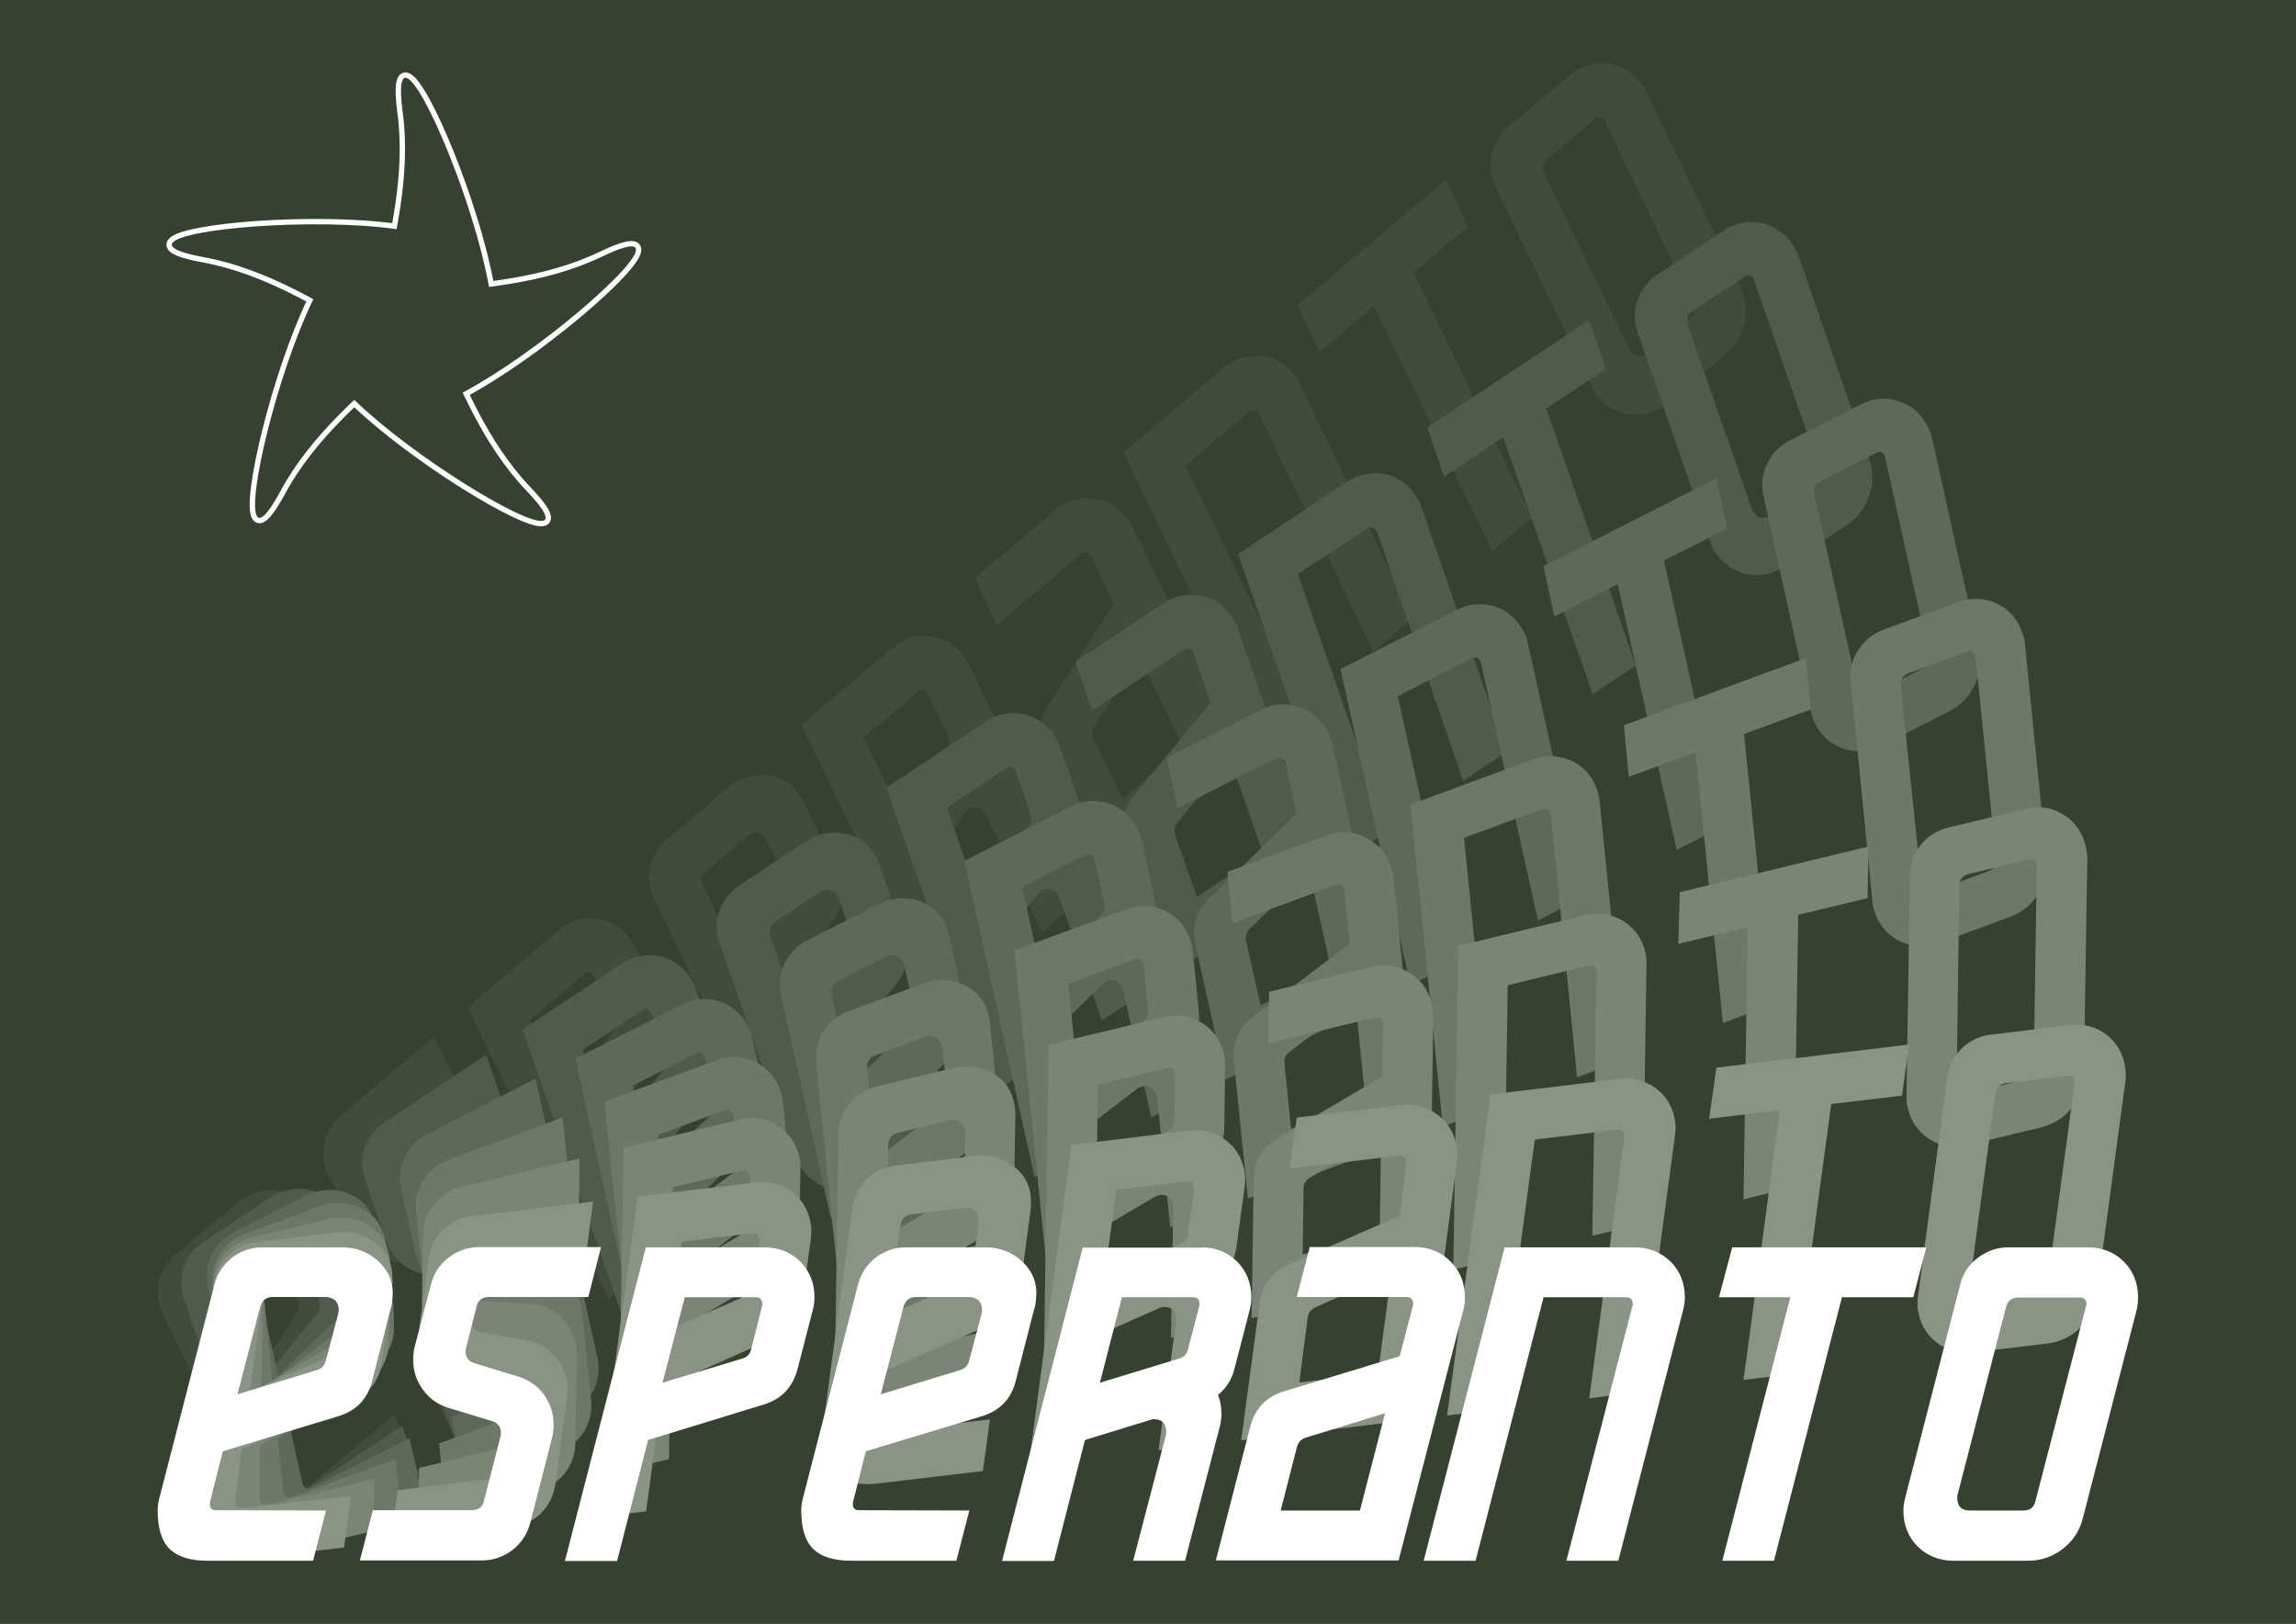 <?xml version="1.0" encoding="utf-8"?>
<!-- Generator: Adobe Illustrator 22.1.0, SVG Export Plug-In . SVG Version: 6.00 Build 0)  -->
<svg version="1.1" id="Laag_1" xmlns="http://www.w3.org/2000/svg" xmlns:xlink="http://www.w3.org/1999/xlink" x="0px" y="0px"
	 viewBox="0 0 814.1 575.7" style="enable-background:new 0 0 814.1 575.7;" xml:space="preserve">
<style type="text/css">
	.st0{fill:#354230;}
	.st1{fill:#404D3C;}
	.st2{fill:#4F5C4B;}
	.st3{fill:#5D6959;}
	.st4{fill:#6C7868;}
	.st5{fill:#7A8576;}
	.st6{fill:#899485;}
	.st7{fill:#FFFFFF;}
	.st8{fill:none;stroke:#FFFFFF;stroke-width:3.79;}
</style>
<path class="st0" d="M0,0h814.1v575.7H0V0z"/>
<g>
	<path class="st1" d="M139.6,501.6l8,16.6l-28.5,24.1c-4.7,4-9,5.8-13,5.5c-4-0.3-8-2.9-12-7.6c-0.9-1-1.7-2.3-2.3-3.7L57.8,466
		c-1.8-3.7-2.3-7.4-1.5-11.3c0.9-4,2.9-7.3,5.9-9.9l21.6-18.2c3.7-3.1,8-4.7,12.9-4.6c5.1,0.2,9.2,2.3,12,6.3c1.2,1.5,2,2.9,2.5,4.1
		l11.3,23.2c3,6,2.6,11.8-1,17.5l-23.3,36l8.2,16.9l0.3,0.4c0.9,1.1,2,1.2,3.1,0.3L139.6,501.6z M97.7,445.3c-0.2-0.3-0.4-0.6-0.6-1
		c-1.7-2-3.8-2.2-6.2-0.6L76.4,456c-1.7,1.4-2.1,3.2-1.2,5.4l14,29l16-24.8c1-1.5,1.1-3,0.3-4.4L97.7,445.3z M140.4,425.7
		c0,0.2,0.2,0.5,0.6,0.9c1.4,1.7,3.2,2.1,5.2,1.2l14.8-6.3c3.7-1.6,7.4-1.9,11-1.1c3.9,1,7.1,3,9.6,6c1,1.2,1.9,2.5,2.4,3.7
		l13.7,28.3c1.8,3.7,2.2,7.5,1.4,11.4c-0.9,4-2.9,7.3-6,10l-32.9,27.9l-8-16.6l26.7-22.6c1.8-1.5,2.2-3.3,1.2-5.4l-10.3-21.3
		c0-0.2-0.3-0.5-0.6-1c-1.3-1.6-3-1.9-5-1.1l-14.9,6.4c-3.6,1.5-7.3,1.8-11,0.9c-3.8-0.9-6.9-2.8-9.5-5.9c-1-1.2-1.9-2.5-2.4-3.7
		l-9.9-20.7c-1.8-3.7-2.3-7.5-1.4-11.4c0.9-4,2.9-7.3,5.9-9.9l32.9-27.8l8,16.4l-26.8,22.7c-1.8,1.5-2.2,3.3-1.2,5.4L140.4,425.7z
		 M165.9,357.1l32-27.1c3.9-3.3,8.2-4.8,12.9-4.4c4.8,0.4,8.9,2.5,12.1,6.4c0.9,1.1,1.7,2.4,2.4,3.8l9.4,19.5
		c2.9,6.1,2.6,11.8-1,17.3l-23.2,36.1l19.3,39.9l-14.1,11.9L165.9,357.1z M201.4,389.9l16.1-24.9c0.9-1.4,1-2.9,0.3-4.3l-7.2-14.6
		c-0.3-0.5-0.8-0.9-1.5-1.2c-0.7-0.2-1.3-0.1-1.9,0.4l-19.4,16.4L201.4,389.9z M313.7,354.2l8,16.6l-28.5,24.1c-4.7,4-9,5.8-13,5.5
		c-4-0.3-8-2.9-12-7.6c-0.9-1-1.7-2.3-2.3-3.7l-33.9-70.3c-1.8-3.7-2.3-7.4-1.5-11.3c0.9-4,2.9-7.3,5.9-9.9l21.6-18.2
		c3.7-3.2,8-4.7,12.9-4.6c5.1,0.2,9.2,2.3,12,6.3c1.2,1.5,2,2.9,2.5,4.1l11.3,23.2c3,6,2.6,11.8-1,17.5l-23.3,36l8.2,16.9l0.3,0.4
		c0.9,1.1,2,1.2,3.1,0.3L313.7,354.2z M271.9,298c-0.2-0.3-0.4-0.6-0.6-1c-1.7-2-3.8-2.2-6.2-0.6l-14.5,12.3
		c-1.7,1.4-2.1,3.2-1.2,5.4l14,29l16-24.8c1-1.5,1.1-3,0.3-4.4L271.9,298z M316.3,229.8c3.9-3.3,8.1-4.7,12.8-4.3
		c4.8,0.4,8.9,2.5,12.1,6.4c0.9,1.1,1.7,2.4,2.4,3.8l9.4,19.5c1.7,3.6,2.2,7.2,1.6,10.8c2,1.2,3.7,2.6,5.1,4.2
		c1.1,1.2,1.9,2.5,2.4,3.7l21.4,44.6l-14,11.9l-19.9-41.5c-0.1-0.3-0.3-0.6-0.6-1c-1.9-2.3-4-2.5-6.3-0.5c-0.2,0.2-0.4,0.5-0.7,0.9
		l-13.1,20.3l19.3,39.8l-14,11.9L284.2,257L316.3,229.8z M335.8,265c0.9-1.4,1-2.9,0.3-4.3L329,246l-0.3-0.4c-1-1.2-2-1.3-3.2-0.4
		l-19.3,16.3l13.6,28.2L335.8,265z M386.7,196.8c-1.1-1.3-2.2-1.5-3.4-0.5l-29.8,25.2l-7.9-16.5l28.5-24.1c3.8-3.2,8.1-4.6,12.9-4.2
		c4.8,0.4,8.8,2.5,12,6.3c0.6,0.7,1.1,1.4,1.6,2c0.4,0.6,0.7,1.1,0.9,1.7l39.9,82.7L392,311.3l-21.3-44c-2.9-6.1-2.5-11.9,1.1-17.4
		L395,214L386.7,196.8z M388,257.6c-0.8,1.4-0.9,2.8-0.3,4.3l10.3,21.1l21.5-18.2L404,232.7L388,257.6z M420.3,165l41.9,86.9
		l-14,11.9l-49.8-103.4l35.2-29.8c3.8-3.2,8.1-4.7,12.9-4.4c4.8,0.4,8.9,2.5,12.1,6.4c0.9,1.1,1.7,2.4,2.4,3.8l39.9,82.7L487,231
		l-40.6-84.3l-0.3-0.4c-1-1.2-2.1-1.3-3.3-0.3L420.3,165z M529.1,195.4l-41.9-86.9l-19.3,16.3l-7.8-16.6l52.5-44.4l7.9,16.5
		l-19.3,16.3l41.9,86.9L529.1,195.4z M530.3,66.3c-1.8-3.7-2.3-7.5-1.4-11.4c0.9-4,2.9-7.3,5.9-9.9l21.6-18.2
		c3.9-3.3,8.1-4.7,12.8-4.3c4.8,0.4,8.9,2.5,12.1,6.4c1.1,1.3,1.9,2.6,2.5,3.8l33.1,68.8c2,4.1,2.6,8.4,1.6,12.8
		c-0.9,4.5-3.1,8.2-6.7,11.2l-20.2,17.1c-3.9,3.3-8.2,4.7-12.9,4.4c-4.8-0.4-8.9-2.6-12.2-6.5c-0.9-1-1.7-2.3-2.3-3.7L530.3,66.3z
		 M577.7,123.7c0.1,0.3,0.3,0.6,0.6,1c1.9,2.2,4,2.4,6.2,0.4l14.5-12.3c1.8-1.5,2.1-3.3,1.1-5.3L569,42.9c0-0.1-0.1-0.3-0.2-0.5
		c-1-1.2-2.1-1.3-3.3-0.3l-16.7,14.1c-1.8,1.5-2.2,3.3-1.2,5.4L577.7,123.7z"/>
	<path class="st2" d="M142.6,505.5l6,17.4l-31.1,20.7c-5.1,3.4-9.6,4.7-13.6,3.9c-3.9-0.8-7.6-3.8-11.1-9c-0.8-1.1-1.4-2.5-1.9-4
		l-25.6-73.7c-1.3-3.8-1.4-7.7-0.2-11.4c1.3-3.9,3.7-6.9,7-9.1l23.5-15.6c4.1-2.7,8.5-3.7,13.4-3c5.1,0.8,8.8,3.4,11.2,7.6
		c1,1.6,1.6,3.1,2,4.4l8.5,24.4c2.2,6.3,1.2,12.1-3,17.3l-27.3,33.1l6.2,17.7l0.3,0.4c0.8,1.2,1.8,1.4,3,0.6L142.6,505.5z
		 M107.5,444.8c-0.1-0.3-0.3-0.7-0.5-1c-1.5-2.2-3.5-2.6-6.1-1.3L85,453c-1.9,1.2-2.4,3-1.8,5.2l10.5,30.4l18.7-22.8
		c1.1-1.4,1.4-2.8,0.8-4.4L107.5,444.8z M152.1,430.3c0,0.2,0.2,0.5,0.5,0.9c1.2,1.9,2.9,2.4,5,1.8l15.5-4.6
		c3.9-1.1,7.6-1.1,11.1,0.2c3.7,1.4,6.7,3.8,8.9,7.1c0.9,1.4,1.6,2.7,2,3.9l10.3,29.7c1.3,3.8,1.4,7.7,0.1,11.5
		c-1.3,3.9-3.7,6.9-7.1,9.2l-35.9,23.9l-6-17.4l29.2-19.4c2-1.3,2.6-3.1,1.8-5.2l-7.8-22.4c0-0.2-0.2-0.5-0.5-1
		c-1.1-1.7-2.7-2.3-4.8-1.7l-15.6,4.6c-3.8,1.1-7.5,1-11-0.4c-3.6-1.3-6.6-3.6-8.8-7c-0.9-1.4-1.6-2.7-2-3.9l-7.5-21.7
		c-1.4-3.9-1.4-7.8-0.1-11.5c1.3-3.9,3.7-6.9,7-9.1l35.9-23.9l6.1,17.2l-29.3,19.5c-2,1.3-2.6,3.1-1.8,5.2L152.1,430.3z M185.3,365
		l34.9-23.2c4.3-2.8,8.7-3.8,13.3-2.9c4.7,1,8.5,3.5,11.3,7.7c0.8,1.2,1.5,2.6,2,4.1l7.1,20.4c2.2,6.4,1.2,12.1-3,17.1l-27.2,33.2
		l14.6,41.8L223,473.4L185.3,365z M216.8,401.7l18.9-22.9c1.1-1.3,1.3-2.7,0.8-4.2l-5.4-15.3c-0.3-0.5-0.7-1-1.4-1.4
		c-0.6-0.3-1.2-0.3-1.9,0.2l-21.2,14.1L216.8,401.7z M332.5,379.2l6,17.4l-31.1,20.7c-5.1,3.4-9.6,4.7-13.6,3.9
		c-3.9-0.8-7.6-3.8-11.1-9c-0.8-1.1-1.4-2.5-1.9-4l-25.6-73.7c-1.3-3.8-1.4-7.7-0.2-11.4c1.3-3.9,3.7-6.9,7-9.1l23.5-15.6
		c4.1-2.7,8.5-3.7,13.4-3c5.1,0.8,8.8,3.4,11.2,7.6c1,1.6,1.6,3.1,2,4.4l8.5,24.4c2.2,6.3,1.2,12.1-3,17.3L290.5,382l6.2,17.7
		l0.3,0.4c0.8,1.2,1.8,1.4,3,0.6L332.5,379.2z M297.4,318.5c-0.1-0.3-0.3-0.7-0.5-1c-1.5-2.2-3.5-2.6-6.1-1.3l-15.8,10.5
		c-1.9,1.2-2.4,3-1.8,5.2l10.5,30.4l18.7-22.8c1.1-1.4,1.4-2.8,0.8-4.4L297.4,318.5z M349.4,255.9c4.2-2.8,8.6-3.7,13.2-2.8
		c4.7,1,8.5,3.5,11.3,7.7c0.8,1.2,1.5,2.6,2,4.1l7.1,20.4c1.3,3.8,1.4,7.4,0.3,10.9c1.9,1.4,3.4,3,4.6,4.8c0.9,1.4,1.6,2.7,2,3.9
		l16.1,46.7l-15.3,10.2l-15-43.5c-0.1-0.3-0.3-0.6-0.5-1c-1.7-2.5-3.7-2.9-6.2-1.3c-0.2,0.1-0.5,0.4-0.8,0.9l-15.3,18.7l14.6,41.8
		L352,387.6l-37.7-108.4L349.4,255.9z M364.7,293c1.1-1.3,1.3-2.7,0.8-4.2l-5.3-15.4l-0.3-0.4c-0.9-1.3-1.9-1.5-3.1-0.7l-21.1,14
		l10.3,29.6L364.7,293z M423.1,231.2c-0.9-1.4-2.1-1.7-3.3-0.9l-32.5,21.6l-6-17.3l31.1-20.7c4.1-2.7,8.6-3.6,13.3-2.7
		c4.7,1,8.5,3.5,11.2,7.6c0.5,0.8,1,1.5,1.3,2.2c0.3,0.6,0.6,1.2,0.7,1.8l30.1,86.8l-54,35.9l-16.1-46.2c-2.2-6.4-1.2-12.1,3.1-17.2
		l27.2-33L423.1,231.2z M417.4,291.7c-1,1.3-1.2,2.7-0.8,4.2l7.8,22.1l23.4-15.6l-11.7-33.6L417.4,291.7z M460.2,203.5l31.7,91.2
		l-15.3,10.2l-37.6-108.5l38.4-25.5c4.1-2.7,8.6-3.7,13.3-2.9c4.7,1,8.5,3.5,11.3,7.7c0.8,1.2,1.5,2.6,2,4.1l30.1,86.8l-15.3,10.2
		l-30.6-88.4l-0.3-0.4c-0.9-1.3-1.9-1.5-3.2-0.6L460.2,203.5z M564.7,246.1L533,155L512,169l-5.9-17.4l57.3-38.1l6,17.3l-21.1,14
		l31.7,91.2L564.7,246.1z M580.7,118c-1.4-3.9-1.4-7.8-0.1-11.5c1.3-3.9,3.7-6.9,7-9.1l23.5-15.6c4.2-2.8,8.6-3.7,13.2-2.8
		c4.7,1,8.5,3.5,11.3,7.7c0.9,1.4,1.6,2.8,2.1,4l25,72.1c1.5,4.3,1.6,8.6,0.1,12.9c-1.4,4.3-4.1,7.8-7.9,10.4l-22,14.6
		c-4.2,2.8-8.7,3.8-13.3,2.9c-4.7-1-8.5-3.6-11.4-7.8c-0.8-1.1-1.4-2.5-1.9-4L580.7,118z M621.2,180.5c0.1,0.3,0.2,0.6,0.5,1
		c1.6,2.4,3.7,2.8,6.2,1.1l15.8-10.5c1.9-1.3,2.5-3,1.7-5.1l-23.5-67.8c0-0.1,0-0.3-0.2-0.5c-0.9-1.3-1.9-1.5-3.2-0.6l-18.2,12.1
		c-2,1.3-2.6,3.1-1.8,5.2L621.2,180.5z"/>
	<path class="st3" d="M145.2,509.9l4,18l-33.3,16.9c-5.5,2.8-10.1,3.6-13.9,2.3c-3.8-1.2-7.1-4.6-9.9-10.2c-0.6-1.2-1.1-2.6-1.4-4.2
		l-16.9-76.2c-0.9-4-0.5-7.8,1.1-11.4c1.8-3.7,4.5-6.4,8-8.3l25.2-12.8c4.3-2.2,8.9-2.7,13.7-1.5c4.9,1.4,8.4,4.4,10.3,8.9
		c0.8,1.7,1.3,3.2,1.5,4.6l5.6,25.2c1.5,6.5-0.2,12.1-5,16.8l-31,29.7l4.1,18.3l0.2,0.5c0.7,1.3,1.6,1.6,2.9,1L145.2,509.9z
		 M117.3,445.6c-0.1-0.3-0.2-0.7-0.4-1.1c-1.2-2.4-3.2-3-5.9-2l-16.9,8.6c-2,1-2.8,2.7-2.4,5l6.9,31.5l21.3-20.5
		c1.3-1.2,1.7-2.7,1.3-4.3L117.3,445.6z M163.4,436.3c0,0.2,0.1,0.5,0.4,1c1,2,2.6,2.8,4.8,2.3l15.9-2.8c4-0.7,7.6-0.2,11,1.5
		c3.5,1.9,6.2,4.5,8,8c0.7,1.4,1.2,2.8,1.5,4.1l6.8,30.7c0.9,4,0.5,7.8-1.2,11.4c-1.8,3.7-4.5,6.5-8.1,8.3l-38.4,19.6l-4-18
		l31.2-15.9c2.1-1.1,2.9-2.7,2.4-5l-5.2-23.2c0-0.2-0.1-0.6-0.4-1.1c-0.9-1.8-2.5-2.6-4.6-2.3l-16,2.8c-3.9,0.6-7.5,0.1-10.9-1.6
		c-3.5-1.7-6.1-4.3-7.9-7.9c-0.7-1.4-1.2-2.8-1.5-4.1l-4.9-22.4c-0.9-4-0.5-7.9,1.2-11.4c1.8-3.7,4.4-6.4,8-8.3l38.4-19.6l4,17.8
		l-31.3,16c-2.1,1.1-2.9,2.7-2.4,5L163.4,436.3z M204,375.3l37.4-19c4.6-2.3,9.1-2.8,13.6-1.3c4.6,1.5,8,4.5,10.3,9
		c0.7,1.3,1.1,2.7,1.5,4.3l4.7,21.1c1.4,6.6-0.2,12.1-4.9,16.6l-30.9,29.8l9.6,43.2l-16.5,8.4L204,375.3z M231,415.4l21.4-20.5
		c1.2-1.2,1.6-2.6,1.2-4.1l-3.6-15.9c-0.2-0.6-0.6-1.1-1.2-1.5c-0.6-0.4-1.2-0.4-1.9,0l-22.6,11.5L231,415.4z M348.5,406.5l4,18
		l-33.3,16.9c-5.5,2.8-10.1,3.6-13.9,2.3c-3.8-1.2-7.1-4.6-9.9-10.2c-0.6-1.2-1.1-2.6-1.4-4.2L277,353.1c-0.9-4-0.5-7.8,1.1-11.4
		c1.8-3.7,4.5-6.4,8-8.3l25.2-12.8c4.3-2.2,8.9-2.7,13.7-1.5c4.9,1.4,8.4,4.4,10.3,8.9c0.8,1.7,1.3,3.2,1.5,4.6l5.6,25.2
		c1.5,6.5-0.2,12.1-5,16.8l-31,29.7l4.1,18.3l0.2,0.5c0.7,1.3,1.6,1.6,2.9,1L348.5,406.5z M320.6,342.2c-0.1-0.3-0.2-0.7-0.4-1.1
		c-1.2-2.4-3.2-3-5.9-2l-16.9,8.6c-2,1-2.8,2.7-2.4,5l6.9,31.5l21.3-20.5c1.3-1.2,1.7-2.7,1.3-4.3L320.6,342.2z M379.5,286
		c4.5-2.3,9-2.7,13.5-1.2c4.6,1.5,8,4.5,10.3,9c0.7,1.3,1.2,2.7,1.5,4.3l4.7,21.1c0.8,3.9,0.5,7.5-1,10.9c1.7,1.6,3,3.4,4,5.3
		c0.7,1.4,1.2,2.8,1.5,4.1l10.6,48.3l-16.4,8.3l-9.9-44.9c0-0.3-0.2-0.6-0.4-1.1c-1.4-2.7-3.4-3.3-6-2c-0.2,0.1-0.5,0.4-0.9,0.8
		l-17.4,16.8l9.6,43.2l-16.4,8.3l-24.9-112L379.5,286z M390.4,324.6c1.2-1.2,1.6-2.6,1.2-4.1l-3.5-15.9l-0.2-0.5
		c-0.7-1.4-1.7-1.7-3-1.1l-22.5,11.5l6.8,30.5L390.4,324.6z M455.6,270c-0.8-1.5-1.8-1.9-3.2-1.2l-34.8,17.7l-3.9-17.9l33.3-16.9
		c4.4-2.2,8.9-2.6,13.5-1.1c4.6,1.5,8,4.5,10.3,8.9c0.4,0.8,0.8,1.6,1.1,2.3c0.2,0.6,0.4,1.3,0.5,1.9l19.9,89.7l-57.8,29.4
		L423.9,335c-1.4-6.6,0.3-12.1,5-16.7l30.8-29.7L455.6,270z M443,329.4c-1.1,1.2-1.5,2.5-1.2,4.1l5.2,22.9l25-12.7l-7.8-34.8
		L443,329.4z M495.6,246.8l20.9,94.2l-16.4,8.3l-24.8-112.1l41.1-20.9c4.4-2.3,9-2.7,13.6-1.3c4.6,1.5,8,4.5,10.3,9
		c0.7,1.3,1.2,2.7,1.5,4.3l19.9,89.7l-16.4,8.3l-20.2-91.4l-0.2-0.5c-0.7-1.4-1.7-1.7-3.1-1L495.6,246.8z M594.5,301.3l-20.9-94.2
		l-22.5,11.5l-3.8-17.9l61.3-31.2l3.9,17.9L590,198.7l20.9,94.2L594.5,301.3z M625.3,175.9c-0.9-4-0.5-7.9,1.2-11.4
		c1.8-3.7,4.4-6.4,8-8.3l25.2-12.8c4.5-2.3,9-2.7,13.5-1.2c4.6,1.5,8,4.5,10.3,9c0.8,1.5,1.3,2.9,1.6,4.2l16.5,74.6
		c1,4.5,0.6,8.7-1.4,12.8c-1.9,4.1-4.9,7.3-9.1,9.4l-23.6,12c-4.5,2.3-9,2.7-13.6,1.3c-4.6-1.5-8.1-4.5-10.4-9.1
		c-0.6-1.2-1.1-2.6-1.4-4.2L625.3,175.9z M658.3,242.6c0,0.3,0.2,0.6,0.4,1.1c1.3,2.6,3.3,3.2,6,1.9l16.9-8.6c2.1-1,2.8-2.7,2.3-4.9
		l-15.5-70c0-0.1,0-0.3-0.1-0.5c-0.7-1.4-1.7-1.7-3.1-1l-19.4,9.9c-2.1,1.1-2.9,2.7-2.4,5L658.3,242.6z"/>
	<path class="st4" d="M140.2,517.3l1.8,18.3l-35,12.9c-5.8,2.1-10.5,2.4-14.1,0.7c-3.6-1.7-6.5-5.4-8.7-11.3
		c-0.5-1.3-0.8-2.7-0.9-4.3L75.4,456c-0.4-4,0.4-7.8,2.4-11.2c2.2-3.5,5.2-5.9,8.9-7.3l26.5-9.8c4.6-1.7,9.1-1.6,13.7,0.1
		c4.7,2,7.8,5.3,9.2,10c0.6,1.8,0.9,3.4,0.9,4.7l2.6,25.7c0.7,6.7-1.6,12-6.9,16.1l-34.2,25.9l2,18.7l0.2,0.5
		c0.5,1.4,1.4,1.8,2.8,1.3L140.2,517.3z M120.1,450.2c0-0.4-0.1-0.7-0.3-1.1c-0.9-2.5-2.8-3.4-5.6-2.7L96.3,453
		c-2.1,0.8-3.1,2.3-2.9,4.6l3.2,32.1l23.5-17.8c1.4-1.1,2-2.4,1.8-4.1L120.1,450.2z M166.9,446.3c0,0.2,0.1,0.5,0.2,1
		c0.8,2.1,2.3,3,4.5,2.9l16.1-0.9c4-0.2,7.6,0.7,10.7,2.7c3.3,2.3,5.6,5.2,7,8.9c0.6,1.5,0.9,2.9,1,4.3l3.2,31.2
		c0.4,4-0.5,7.8-2.6,11.2c-2.2,3.5-5.2,5.9-9.1,7.3L157.5,530l-1.8-18.3l32.9-12.1c2.2-0.8,3.2-2.4,2.9-4.6l-2.4-23.6
		c0-0.2-0.1-0.6-0.3-1.1c-0.7-1.9-2.1-2.9-4.3-2.8l-16.2,0.9c-3.9,0.2-7.5-0.8-10.6-2.9c-3.2-2.1-5.5-5-6.9-8.8
		c-0.6-1.5-0.9-2.9-1-4.3l-2.3-22.8c-0.4-4.1,0.4-7.9,2.6-11.2c2.2-3.5,5.2-5.9,8.9-7.3l40.5-14.9l1.9,18.2l-33,12.2
		c-2.2,0.8-3.2,2.4-2.9,4.6L166.9,446.3z M214.3,390.5l39.4-14.5c4.8-1.8,9.4-1.7,13.7,0.3c4.4,2,7.5,5.4,9.2,10.1
		c0.5,1.4,0.8,2.8,1,4.4l2.2,21.5c0.6,6.7-1.6,12-6.8,15.9l-34.2,26l4.5,44l-17.3,6.4L214.3,390.5z M236.5,433.5l23.6-17.9
		c1.3-1,1.9-2.3,1.7-3.9l-1.7-16.2c-0.1-0.6-0.5-1.1-1-1.7c-0.5-0.4-1.2-0.5-1.9-0.3l-23.8,8.8L236.5,433.5z M354.2,438.4l1.8,18.3
		l-35,12.9c-5.8,2.1-10.5,2.4-14.1,0.7c-3.6-1.7-6.5-5.4-8.7-11.3c-0.5-1.3-0.8-2.7-0.9-4.3l-7.9-77.7c-0.4-4,0.4-7.8,2.5-11.2
		c2.2-3.5,5.2-5.9,8.9-7.3l26.5-9.8c4.6-1.7,9.2-1.6,13.7,0.1c4.7,2,7.8,5.3,9.2,10c0.6,1.8,0.9,3.4,0.9,4.7l2.6,25.7
		c0.7,6.7-1.6,12-6.9,16.1l-34.2,25.9l2,18.7l0.2,0.5c0.5,1.4,1.4,1.8,2.8,1.3L354.2,438.4z M334.1,371.3c0-0.4-0.1-0.7-0.3-1.1
		c-0.9-2.5-2.8-3.4-5.6-2.7l-17.8,6.6c-2.1,0.8-3.1,2.3-2.9,4.6l3.2,32.1l23.5-17.8c1.4-1.1,2-2.4,1.8-4.1L334.1,371.3z
		 M399.2,322.4c4.7-1.7,9.2-1.6,13.5,0.3c4.4,2,7.5,5.4,9.2,10.1c0.5,1.4,0.8,2.8,1,4.4l2.2,21.5c0.4,4-0.4,7.5-2.2,10.7
		c1.5,1.8,2.6,3.7,3.3,5.7c0.6,1.5,0.9,2.9,1,4.3l4.9,49.2l-17.2,6.4l-4.6-45.8c0-0.3-0.1-0.6-0.3-1.1c-1-2.8-3-3.7-5.8-2.7
		c-0.2,0.1-0.6,0.3-1,0.6L384,400.7l4.5,44l-17.2,6.4l-11.6-114.2L399.2,322.4z M405.4,362c1.3-1,1.9-2.3,1.7-3.9l-1.6-16.2
		l-0.2-0.5c-0.5-1.4-1.5-1.9-2.8-1.4l-23.7,8.8l3.1,31.1L405.4,362z M476.6,315.4c-0.6-1.6-1.6-2.1-3.1-1.6L437,327.3l-1.8-18.2
		l35-12.9c4.7-1.7,9.2-1.6,13.6,0.5c4.4,2,7.5,5.4,9.2,10c0.3,0.9,0.6,1.7,0.8,2.5c0.2,0.7,0.3,1.3,0.3,1.9l9.2,91.4l-60.8,22.4
		l-5-48.6c-0.6-6.7,1.7-12,7-16l34.1-25.8L476.6,315.4z M457.1,373c-1.3,1-1.8,2.3-1.7,3.9l2.4,23.3l26.4-9.7l-3.6-35.5L457.1,373z
		 M519.1,297l9.7,96l-17.2,6.4l-11.5-114.2l43.2-15.9c4.7-1.7,9.2-1.6,13.7,0.3c4.4,2,7.5,5.4,9.2,10.1c0.5,1.4,0.8,2.8,1,4.4
		l9.2,91.4l-17.2,6.4l-9.3-93.1l-0.2-0.5c-0.5-1.4-1.5-1.9-3-1.4L519.1,297z M610.9,362.7l-9.7-96l-23.7,8.7l-1.7-18.3l64.5-23.8
		l1.8,18.2l-23.7,8.7l9.7,96L610.9,362.7z M656.2,241.8c-0.4-4.1,0.4-7.9,2.6-11.2c2.2-3.5,5.2-5.9,8.9-7.3l26.5-9.8
		c4.7-1.7,9.2-1.6,13.5,0.3c4.4,2,7.5,5.4,9.2,10.1c0.6,1.6,1,3.1,1.1,4.4l7.6,76c0.5,4.6-0.5,8.7-2.9,12.6
		c-2.4,3.9-5.8,6.6-10.1,8.2l-24.8,9.1c-4.7,1.7-9.3,1.6-13.7-0.3c-4.4-2-7.5-5.4-9.3-10.3c-0.5-1.3-0.8-2.7-0.9-4.3L656.2,241.8z
		 M681.1,311.9c0,0.3,0.1,0.6,0.3,1.1c1,2.7,2.9,3.6,5.7,2.5l17.8-6.6c2.2-0.8,3.1-2.3,2.8-4.6l-7.2-71.4c0.1-0.1,0-0.3-0.1-0.5
		c-0.5-1.4-1.5-1.9-3-1.4l-20.5,7.6c-2.2,0.8-3.2,2.4-2.9,4.6L681.1,311.9z"/>
	<path class="st5" d="M132.8,524.3l-0.3,18.4l-36.3,8.8c-6,1.4-10.7,1.1-14.1-1c-3.4-2.1-5.8-6.2-7.3-12.2c-0.3-1.3-0.5-2.8-0.4-4.4
		l1.2-78.1c0.1-4.1,1.3-7.7,3.7-10.8c2.6-3.2,5.8-5.2,9.7-6.2l27.4-6.6c4.7-1.1,9.3-0.6,13.6,1.7c4.5,2.5,7.1,6.2,7.9,11
		c0.4,1.8,0.5,3.4,0.4,4.8l-0.4,25.8c-0.1,6.7-3,11.8-8.7,15.2l-37,21.8l-0.2,18.8l0.1,0.5c0.3,1.4,1.2,2,2.6,1.6L132.8,524.3z
		 M120.6,455.2c0-0.4,0-0.7-0.1-1.2c-0.6-2.6-2.4-3.7-5.3-3.3l-18.5,4.5c-2.2,0.5-3.3,1.9-3.5,4.3l-0.5,32.2l25.4-15
		c1.5-0.9,2.3-2.2,2.2-3.8L120.6,455.2z M167.5,456.8c0,0.2,0,0.5,0.1,1c0.5,2.2,1.9,3.3,4.1,3.4l16.1,1c4,0.3,7.5,1.6,10.3,4
		c3,2.6,5,5.8,5.9,9.7c0.4,1.6,0.6,3,0.5,4.4l-0.5,31.4c-0.1,4.1-1.4,7.7-3.9,10.8c-2.6,3.2-5.9,5.2-9.9,6.2l-41.9,10.1l0.3-18.4
		l34.1-8.2c2.3-0.6,3.5-2,3.5-4.3l0.3-23.7c0-0.2,0-0.6-0.1-1.2c-0.5-2-1.8-3.1-4-3.3l-16.2-1c-3.9-0.3-7.4-1.7-10.2-4.1
		c-3-2.5-4.9-5.6-5.9-9.5c-0.4-1.6-0.6-3-0.5-4.4l0.4-22.9c0.1-4.1,1.3-7.8,3.9-10.8c2.6-3.2,5.8-5.2,9.7-6.2l41.9-10.1l-0.2,18.3
		l-34.2,8.3c-2.3,0.6-3.5,2-3.5,4.3L167.5,456.8z M221.1,406.9l40.8-9.9c5-1.2,9.5-0.6,13.5,1.9c4.1,2.5,6.8,6.2,8,11.1
		c0.3,1.4,0.5,2.9,0.4,4.5l-0.3,21.6c-0.1,6.7-3,11.7-8.6,15l-37,21.9l-0.7,44.3l-18,4.3L221.1,406.9z M238.1,452.2l25.5-15
		c1.5-0.9,2.2-2.1,2.1-3.7l0.2-16.3c-0.1-0.6-0.3-1.2-0.8-1.8c-0.5-0.5-1.1-0.7-1.8-0.5l-24.7,6L238.1,452.2z M354.5,470.7
		l-0.3,18.4l-36.3,8.8c-6,1.4-10.7,1.1-14.1-1c-3.4-2.1-5.8-6.2-7.3-12.2c-0.3-1.3-0.5-2.8-0.4-4.4l1.2-78.1
		c0.1-4.1,1.3-7.7,3.7-10.8c2.6-3.2,5.8-5.2,9.7-6.2l27.4-6.6c4.7-1.1,9.3-0.6,13.6,1.7c4.5,2.5,7.1,6.2,7.9,11
		c0.4,1.8,0.5,3.4,0.4,4.8l-0.4,25.8c-0.1,6.7-3,11.8-8.7,15.2l-37,21.8l-0.2,18.8l0.1,0.5c0.3,1.4,1.2,2,2.6,1.6L354.5,470.7z
		 M342.3,401.6c0-0.4,0-0.7-0.1-1.2c-0.6-2.6-2.4-3.7-5.3-3.3l-18.5,4.5c-2.2,0.5-3.3,1.9-3.5,4.3l-0.5,32.2l25.4-15
		c1.5-0.9,2.3-2.2,2.2-3.8L342.3,401.6z M412.6,360.6c4.9-1.2,9.4-0.5,13.4,1.9c4.1,2.5,6.8,6.2,8,11.1c0.3,1.4,0.5,2.9,0.4,4.5
		l-0.3,21.6c-0.1,4-1.2,7.4-3.4,10.3c1.3,2,2.2,4,2.7,6.1c0.4,1.6,0.6,3,0.5,4.4L433,470l-17.8,4.3l0.8-46c0-0.3,0-0.7-0.1-1.2
		c-0.7-2.9-2.5-4-5.4-3.3c-0.2,0.1-0.6,0.2-1.1,0.5l-20.8,12.3l-0.7,44.3l-17.8,4.3l1.7-114.8L412.6,360.6z M414.3,400.8
		c1.5-0.9,2.2-2.1,2.1-3.7l0.3-16.3l-0.1-0.5c-0.4-1.5-1.2-2.1-2.7-1.7l-24.6,5.9l-0.5,31.3L414.3,400.8z M490.4,362.7
		c-0.4-1.7-1.4-2.3-2.8-2l-37.9,9.2l0.3-18.3l36.3-8.8c4.8-1.2,9.3-0.5,13.4,2c4.1,2.5,6.8,6.2,7.9,11c0.2,0.9,0.4,1.8,0.5,2.5
		c0.1,0.7,0.1,1.3,0.1,2l-1.4,91.8l-63,15.2l0.7-48.9c0.1-6.7,3.1-11.7,8.8-15.1l36.9-21.7L490.4,362.7z M464.3,417.6
		c-1.4,0.9-2.1,2.1-2.1,3.7l-0.3,23.4l27.3-6.6l0.5-35.6L464.3,417.6z M534.6,349.3l-1.5,96.5l-17.8,4.3l1.8-114.8l44.8-10.8
		c4.8-1.2,9.3-0.5,13.5,1.9c4.1,2.5,6.8,6.2,8,11.1c0.3,1.4,0.5,2.9,0.4,4.5l-1.4,91.8l-17.8,4.3l1.5-93.6l-0.1-0.5
		c-0.4-1.5-1.3-2.1-2.8-1.7L534.6,349.3z M618.2,425.2l1.5-96.5l-24.6,5.9l0.5-18.3l66.9-16.2l-0.3,18.3l-24.6,5.9l-1.5,96.5
		L618.2,425.2z M677.2,310.4c0.1-4.1,1.3-7.8,3.8-10.8c2.6-3.2,5.8-5.2,9.7-6.2l27.4-6.6c4.9-1.2,9.4-0.6,13.4,1.9
		c4.1,2.5,6.8,6.2,8,11.1c0.4,1.7,0.6,3.2,0.6,4.5l-1.2,76.3c0,4.6-1.5,8.6-4.3,12.1c-2.8,3.6-6.5,5.9-11,7l-25.7,6.2
		c-4.9,1.2-9.4,0.6-13.5-1.9c-4.1-2.5-6.8-6.3-8-11.3c-0.3-1.3-0.5-2.8-0.4-4.4L677.2,310.4z M693.8,382.9c0,0.3,0,0.7,0.1,1.2
		c0.7,2.8,2.5,3.9,5.4,3.2l18.5-4.5c2.2-0.5,3.4-2,3.3-4.2l1.1-71.7c0.1-0.1,0.1-0.3,0-0.5c-0.4-1.5-1.3-2.1-2.8-1.7l-21.2,5.1
		c-2.3,0.6-3.5,2-3.5,4.3L693.8,382.9z"/>
	<path class="st6" d="M124.5,530.3l-2.5,18.3L85,553c-6.1,0.7-10.7-0.1-13.9-2.6c-3.1-2.5-5.1-6.8-5.8-13c-0.2-1.4-0.1-2.8,0.1-4.4
		l10.4-77.4c0.6-4,2.2-7.5,5-10.3c2.9-2.9,6.4-4.5,10.4-5l28-3.4c4.8-0.6,9.3,0.5,13.3,3.3c4.2,3,6.4,7,6.6,11.9
		c0.1,1.9,0.1,3.5-0.2,4.8l-3.4,25.6c-0.8,6.6-4.3,11.3-10.5,14l-39.3,17.2l-2.4,18.6l0.1,0.5c0.2,1.4,1,2.1,2.4,1.9L124.5,530.3z
		 M120.6,460.4c0-0.4,0-0.7,0-1.2c-0.3-2.6-1.9-3.9-4.9-3.9l-18.9,2.3c-2.2,0.3-3.5,1.5-3.9,3.8l-4.3,31.9l27-11.9
		c1.6-0.7,2.5-1.9,2.7-3.6L120.6,460.4z M167,467.5c-0.1,0.2-0.1,0.5,0,1c0.3,2.2,1.5,3.5,3.7,3.8l15.9,2.9c4,0.7,7.2,2.5,9.8,5.2
		c2.7,3,4.3,6.4,4.7,10.3c0.2,1.6,0.2,3.1,0,4.4l-4.2,31.1c-0.6,4-2.3,7.5-5.1,10.3c-2.9,2.8-6.4,4.5-10.5,5l-42.8,5.1l2.5-18.3
		l34.8-4.2c2.4-0.3,3.7-1.6,3.9-3.8l3.1-23.5c0.1-0.2,0.1-0.6,0-1.2c-0.2-2-1.4-3.3-3.5-3.7l-16-2.9c-3.9-0.7-7.1-2.5-9.7-5.3
		c-2.7-2.8-4.2-6.2-4.7-10.2c-0.2-1.6-0.2-3.1,0-4.4l3.1-22.7c0.5-4.1,2.2-7.6,5.1-10.3c2.9-2.8,6.4-4.5,10.4-5l42.8-5.1l-2.4,18.1
		l-34.9,4.2c-2.4,0.3-3.7,1.6-3.9,3.8L167,467.5z M226.1,424.2l41.7-5c5.1-0.6,9.5,0.5,13.2,3.5c3.8,3,6,7,6.6,12
		c0.2,1.4,0.1,3-0.1,4.5l-2.9,21.4c-0.9,6.7-4.4,11.3-10.4,13.9L235,491.9l-5.9,43.9l-18.4,2.2L226.1,424.2z M237.6,471.2l27.1-11.9
		c1.6-0.7,2.4-1.8,2.6-3.4l2.1-16.1c0-0.6-0.2-1.2-0.6-1.9c-0.4-0.6-1-0.8-1.8-0.7l-25.2,3L237.6,471.2z M351,503.2l-2.5,18.3
		l-37.1,4.4c-6.1,0.7-10.7-0.1-13.9-2.6c-3.1-2.5-5.1-6.8-5.8-13c-0.2-1.4-0.1-2.8,0.1-4.4l10.4-77.4c0.6-4,2.2-7.5,5-10.3
		c2.9-2.9,6.4-4.5,10.4-5l28-3.4c4.8-0.6,9.3,0.5,13.3,3.3c4.2,3,6.4,7,6.6,11.9c0.1,1.9,0.1,3.5-0.2,4.8l-3.4,25.6
		c-0.8,6.7-4.3,11.3-10.5,14.1l-39.3,17.2l-2.4,18.6l0.1,0.5c0.2,1.4,1,2.1,2.4,1.9L351,503.2z M347,433.3c0-0.3,0-0.7,0-1.2
		c-0.3-2.6-1.9-3.9-4.9-3.9l-18.9,2.3c-2.2,0.3-3.5,1.5-3.9,3.8l-4.3,31.9l27-11.9c1.6-0.7,2.5-1.9,2.7-3.6L347,433.3z M421.7,400.8
		c5-0.6,9.4,0.6,13.1,3.5c3.8,3,6,7,6.6,12c0.2,1.4,0.1,3-0.1,4.5l-2.9,21.4c-0.6,3.9-2.1,7.2-4.6,9.9c1,2.1,1.7,4.2,1.9,6.4
		c0.2,1.6,0.2,3.1,0,4.4l-6.7,49l-18.2,2.2l6.2-45.6c0.1-0.3,0.1-0.7,0-1.2c-0.4-3-2-4.3-5-3.9c-0.3,0-0.6,0.2-1.1,0.4l-22.1,9.8
		l-5.9,43.9l-18.2,2.2l15.2-113.8L421.7,400.8z M418.6,440.9c1.6-0.7,2.4-1.8,2.6-3.4l2.2-16.2l-0.1-0.5c-0.2-1.5-1-2.2-2.4-2
		l-25.1,3l-4.2,31L418.6,440.9z M498.6,412c-0.2-1.7-1.1-2.5-2.6-2.3l-38.7,4.6l2.5-18.1l37.1-4.4c4.9-0.6,9.3,0.6,13.1,3.6
		c3.8,3,6,7,6.6,11.9c0.1,0.9,0.2,1.8,0.2,2.6c0,0.7-0.1,1.3-0.2,2l-12.2,91l-64.3,7.7l6.5-48.5c0.9-6.7,4.4-11.3,10.5-13.9
		l39.2-17.2L498.6,412z M466.3,463.5c-1.5,0.7-2.3,1.8-2.6,3.4l-3,23.2l27.9-3.3l4.7-35.3L466.3,463.5z M544.2,404l-12.9,95.6
		l-18.2,2.2L528.5,388l45.7-5.5c4.9-0.6,9.3,0.6,13.2,3.5c3.8,3,6,7,6.6,12c0.2,1.4,0.1,3-0.1,4.5l-12.2,91l-18.2,2.2L576,403
		l-0.1-0.5c-0.2-1.5-1-2.2-2.6-2L544.2,404z M618.2,489.2l12.9-95.6l-25.1,3l2.6-18.1l68.3-8.2l-2.5,18.1l-25.1,3l-12.9,95.6
		L618.2,489.2z M690.4,382.1c0.5-4.1,2.2-7.5,5.1-10.3c2.9-2.9,6.4-4.5,10.4-5l28-3.4c5-0.6,9.4,0.6,13.1,3.5c3.8,3,6,7,6.6,12
		c0.2,1.7,0.2,3.2,0,4.5l-10.2,75.7c-0.6,4.6-2.5,8.4-5.7,11.5c-3.2,3.2-7.1,5.1-11.7,5.7l-26.2,3.1c-5,0.6-9.4-0.6-13.2-3.5
		c-3.8-3-6-7-6.6-12.1c-0.2-1.4-0.1-2.8,0.1-4.4L690.4,382.1z M698.3,456.1c-0.1,0.3,0,0.7,0,1.2c0.3,2.9,2,4.2,5,3.8l18.9-2.3
		c2.3-0.3,3.6-1.5,3.8-3.8l9.6-71.1c0.1-0.1,0.1-0.3,0.1-0.5c-0.2-1.5-1-2.2-2.6-2l-21.7,2.6c-2.4,0.3-3.7,1.6-3.9,3.8L698.3,456.1z
		"/>
	<path class="st7" d="M115.6,535.5l-4.6,17.8H73.6c-6.2,0-10.6-1.4-13.5-4.2c-2.8-2.8-4.2-7.4-4.2-13.6c0-1.4,0.2-2.8,0.6-4.4
		l19.5-75.6c1-3.9,3.1-7.1,6.2-9.6c3.3-2.5,6.9-3.7,10.9-3.7h28.2c4.9,0,9.2,1.6,12.8,4.9c3.8,3.5,5.5,7.7,5.1,12.6
		c-0.1,1.9-0.3,3.5-0.8,4.7l-6.4,25c-1.6,6.5-5.6,10.7-12.1,12.7L79,514.5l-4.6,18.2v0.5c0,1.5,0.7,2.2,2.2,2.2L115.6,535.5z
		 M120,465.5c0.1-0.3,0.1-0.7,0.1-1.2c0-2.7-1.5-4.2-4.4-4.5h-19c-2.2,0-3.7,1.1-4.4,3.3l-8.1,31.2l28.2-8.6
		c1.7-0.5,2.7-1.6,3.1-3.2L120,465.5z M165.2,478.1c-0.1,0.2-0.1,0.5-0.1,1c0,2.2,1.1,3.6,3.2,4.2l15.4,4.7c3.8,1.2,6.9,3.3,9.1,6.3
		c2.3,3.3,3.5,6.8,3.5,10.8c0,1.6-0.2,3.1-0.5,4.4l-7.8,30.4c-1,3.9-3.1,7.1-6.3,9.6c-3.3,2.5-6.9,3.7-11,3.7h-43.1l4.6-17.8h35
		c2.4,0,3.9-1.1,4.4-3.3l5.9-23c0.1-0.2,0.1-0.6,0.1-1.2c0-2.1-1-3.4-3.1-4.1l-15.5-4.7c-3.8-1.2-6.8-3.3-9-6.4
		c-2.3-3.1-3.5-6.6-3.5-10.7c0-1.6,0.2-3.1,0.5-4.4l5.8-22.2c1-4,3.1-7.2,6.3-9.6c3.3-2.5,6.9-3.7,10.9-3.7h43.1l-4.5,17.7h-35.2
		c-2.4,0-3.9,1.1-4.4,3.3L165.2,478.1z M229,442.2h42c5.1,0,9.4,1.7,12.7,5c3.4,3.4,5.1,7.7,5.1,12.7c0,1.5-0.2,3-0.6,4.5l-5.4,20.9
		c-1.7,6.5-5.7,10.7-11.9,12.6l-41.1,12.6l-11,42.9h-18.5L229,442.2z M234.9,490.2l28.4-8.6c1.6-0.5,2.6-1.5,3-3.1l4-15.8
		c0.1-0.6,0-1.2-0.4-1.9c-0.3-0.6-0.9-0.9-1.7-0.9h-25.4L234.9,490.2z M343.7,535.5l-4.6,17.8h-37.3c-6.2,0-10.6-1.4-13.5-4.2
		c-2.8-2.8-4.2-7.4-4.2-13.6c0-1.4,0.2-2.8,0.6-4.4l19.5-75.6c1-3.9,3.1-7.1,6.2-9.6c3.3-2.5,6.9-3.7,10.9-3.7h28.2
		c4.9,0,9.2,1.6,12.8,4.9c3.8,3.5,5.5,7.7,5.1,12.6c-0.1,1.9-0.3,3.5-0.8,4.7l-6.4,25c-1.6,6.5-5.6,10.7-12.1,12.7l-41.1,12.4
		l-4.6,18.2v0.5c0,1.5,0.7,2.2,2.2,2.2L343.7,535.5z M348.1,465.5c0.1-0.3,0.1-0.7,0.1-1.2c0-2.7-1.5-4.2-4.4-4.5h-19
		c-2.2,0-3.7,1.1-4.4,3.3l-8.1,31.2l28.2-8.6c1.7-0.5,2.7-1.6,3.1-3.2L348.1,465.5z M426,442.2c5,0,9.2,1.7,12.6,5
		c3.4,3.4,5.1,7.7,5.1,12.7c0,1.5-0.2,3-0.6,4.5l-5.4,20.9c-1,3.9-3,6.9-5.8,9.2c0.8,2.2,1.2,4.4,1.2,6.5c0,1.6-0.2,3.1-0.5,4.4
		l-12.4,47.9h-18.4l11.6-44.5c0.1-0.3,0.1-0.6,0.1-1.2c0-3-1.5-4.5-4.5-4.5c-0.3,0-0.6,0.1-1.2,0.3l-23.1,7.1l-11,42.9h-18.4
		l28.6-111.1H426z M418.2,481.6c1.6-0.5,2.6-1.5,3-3.1l4.1-15.8v-0.5c0-1.5-0.7-2.3-2.2-2.3h-25.3l-7.8,30.3L418.2,481.6z
		 M501.1,462.4c0-1.7-0.8-2.6-2.3-2.6h-39l4.6-17.7h37.3c5,0,9.2,1.7,12.6,5.1c3.4,3.4,5.1,7.6,5.1,12.6c0,0.9,0,1.8-0.1,2.6
		c-0.1,0.7-0.2,1.3-0.4,1.9l-23,88.9h-64.8l12.2-47.4c1.7-6.5,5.7-10.7,12.1-12.6l40.9-12.4L501.1,462.4z M462.9,509.7
		c-1.5,0.5-2.5,1.5-3,3.1l-5.8,22.7h28.1l8.9-34.5L462.9,509.7z M547.3,459.9l-24.1,93.4h-18.4l28.7-111.1h46.1c5,0,9.2,1.7,12.7,5
		c3.4,3.4,5.1,7.7,5.1,12.7c0,1.5-0.2,3-0.6,4.5l-23,88.9h-18.4l23.5-90.6v-0.5c0-1.5-0.8-2.3-2.3-2.3L547.3,459.9z M610.7,553.3
		l24.1-93.4h-25.3l4.7-17.7h68.8l-4.6,17.7h-25.3L629,553.3L610.7,553.3z M695,455.5c1-4,3.1-7.2,6.3-9.6c3.3-2.5,6.9-3.7,10.9-3.7
		h28.2c5,0,9.2,1.7,12.6,5c3.4,3.4,5.1,7.7,5.1,12.7c0,1.7-0.2,3.2-0.5,4.5l-19.1,73.9c-1.1,4.4-3.5,8-7.1,10.8
		c-3.6,2.8-7.7,4.2-12.3,4.2h-26.4c-5,0-9.3-1.7-12.7-5c-3.4-3.4-5.1-7.7-5.1-12.8c0-1.4,0.2-2.8,0.6-4.4L695,455.5z M694.1,529.9
		c-0.1,0.3-0.1,0.6-0.1,1.2c0,2.9,1.5,4.4,4.5,4.4h19c2.3,0,3.7-1.1,4.2-3.3l18-69.4c0.1-0.1,0.1-0.3,0.1-0.5c0-1.5-0.8-2.3-2.3-2.3
		h-21.8c-2.4,0-3.8,1.1-4.4,3.3L694.1,529.9z"/>
</g>
<path class="st8" d="M126.5,116.2c45.9-0.1-5.2,17.4-27,57.8c-28.5,52.8,17.6-132,36.2-75c14.3,43.6-18.1,0.5-63.3-7.8
	c-59-10.8,131-24.1,82.5,11.3c-37.1,27.1-6-17.1-12.1-62.6c-7.9-59.4,63.4,117.1,14.8,82c-37.2-26.9,14.4-11,55.8-30.9
	c54.1-25.9-91.8,96.5-73.4,39.4c14.1-43.7,14.9,10.3,46.6,43.5C228,217.2,66.6,116.3,126.5,116.2L126.5,116.2z"/>
<path class="st0" d="M126.5,116.2c45.9-0.1-5.2,17.4-27,57.8c-28.5,52.8,17.6-132,36.2-75c14.3,43.6-18.1,0.5-63.3-7.8
	c-59-10.8,131-24.1,82.5,11.3c-37.1,27.1-6-17.1-12.1-62.6c-7.9-59.4,63.4,117.1,14.8,82c-37.2-26.9,14.4-11,55.8-30.9
	c54.1-25.9-91.8,96.5-73.4,39.4c14.1-43.7,14.9,10.3,46.6,43.5C228,217.2,66.6,116.3,126.5,116.2L126.5,116.2z"/>
</svg>
